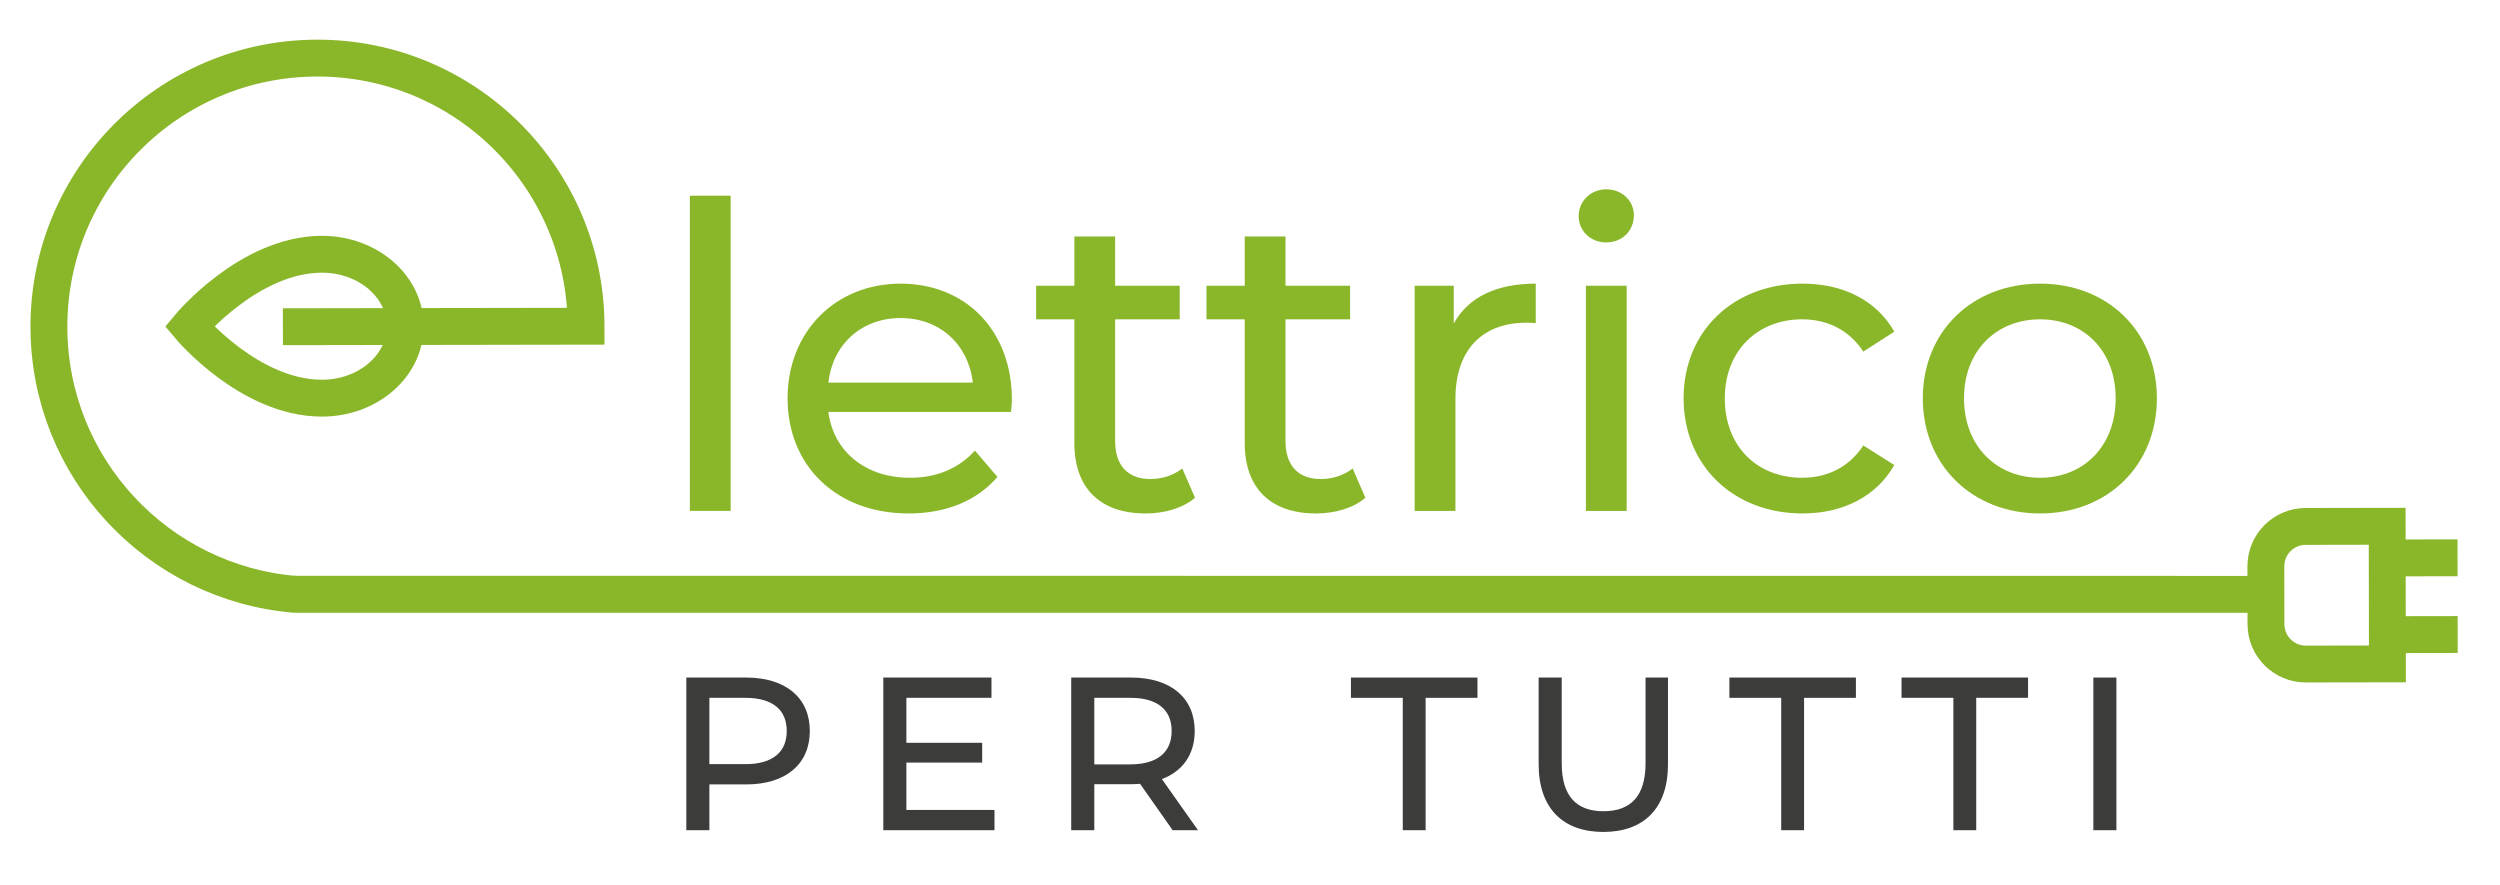 <?xml version="1.0" encoding="utf-8"?>
<!-- Generator: Adobe Illustrator 28.2.0, SVG Export Plug-In . SVG Version: 6.00 Build 0)  -->
<svg version="1.1" id="Livello_1" xmlns="http://www.w3.org/2000/svg" xmlns:xlink="http://www.w3.org/1999/xlink" x="0px" y="0px"
	 viewBox="0 0 3390.31 1200" style="enable-background:new 0 0 3390.31 1200;" xml:space="preserve">
<style type="text/css">
	.st0{fill:#8AB729;}
	.st1{fill:none;stroke:#FFFFFF;stroke-width:48;stroke-miterlimit:10;}
	.st2{fill:none;stroke:#8AB729;stroke-width:50;stroke-miterlimit:10;}
	.st3{fill:#3C3C3B;stroke:#3C3C3B;stroke-width:2;stroke-miterlimit:10;}
</style>
<g>
	<g>
		<path class="st0" d="M935.54,265.38h55.31v427.48h-55.31V265.38z"/>
		<path class="st0" d="M1371.09,558.62h-247.73c6.92,53.59,50.12,89.3,110.61,89.3c35.72,0,65.68-12.1,88.15-36.87l30.53,35.72
			c-27.65,32.26-69.71,49.55-120.41,49.55c-98.52,0-164.19-65.1-164.19-156.13c0-90.45,65.1-155.54,153.25-155.54
			s150.94,63.37,150.94,157.27C1372.24,546.52,1371.66,553.44,1371.09,558.62z M1123.36,518.87h195.88
			c-5.76-51.27-44.36-87.57-97.94-87.57C1168.3,431.3,1129.12,467.02,1123.36,518.87z"/>
		<path class="st0" d="M1620.58,675c-16.71,14.4-42.05,21.32-66.83,21.32c-61.64,0-96.79-33.99-96.79-95.64V433.03h-51.85v-45.51
			h51.85v-66.83h55.31v66.83h87.57v45.51h-87.57v165.34c0,32.84,17.29,51.28,47.82,51.28c16.13,0,31.69-5.19,43.21-14.41
			L1620.58,675z"/>
		<path class="st0" d="M1851.62,675c-16.71,14.4-42.05,21.32-66.83,21.32c-61.64,0-96.79-33.99-96.79-95.64V433.03h-51.85v-45.51
			h51.85v-66.83h55.31v66.83h87.57v45.51h-87.57v165.34c0,32.84,17.29,51.28,47.82,51.28c16.13,0,31.69-5.19,43.21-14.41
			L1851.62,675z"/>
		<path class="st0" d="M2082.66,384.64v53.58c-4.61-0.58-8.64-0.58-12.68-0.58c-59.34,0-96.21,36.3-96.21,103.12v152.09h-55.31
			V387.52h53v51.27C1991.06,403.08,2029.08,384.64,2082.66,384.64z"/>
		<path class="st0" d="M2140.87,293.03c0-20.16,16.13-36.29,37.45-36.29c21.31,0,37.45,15.56,37.45,35.14
			c0,20.74-15.56,36.87-37.45,36.87C2157,328.75,2140.87,313.2,2140.87,293.03z M2150.66,387.52h55.31v305.34h-55.31V387.52z"/>
		<path class="st0" d="M2283.17,540.18c0-91.02,67.41-155.54,161.31-155.54c54.73,0,100.25,22.47,124.44,65.1l-42.05,27.08
			c-19.59-29.96-49.54-43.79-82.96-43.79c-59.92,0-104.85,42.06-104.85,107.15c0,66.25,44.93,107.73,104.85,107.73
			c33.42,0,63.37-13.83,82.96-43.78l42.05,26.5c-24.19,42.63-69.71,65.67-124.44,65.67
			C2350.58,696.31,2283.17,631.21,2283.17,540.18z"/>
		<path class="st0" d="M2607.57,540.18c0-91.02,67.4-155.54,159-155.54c91.6,0,158.43,64.52,158.43,155.54
			c0,91.03-66.83,156.13-158.43,156.13C2674.97,696.31,2607.57,631.21,2607.57,540.18z M2869.12,540.18
			c0-65.1-43.78-107.15-102.55-107.15c-58.76,0-103.12,42.06-103.12,107.15c0,65.1,44.36,107.73,103.12,107.73
			C2825.33,647.92,2869.12,605.29,2869.12,540.18z"/>
	</g>
	<g>
		<path class="st2" d="M549.55,442.21c-0.09-53.89-50.68-97.49-112.99-97.39c-98.6,0.17-179.75,97.88-179.75,97.88
			s81.48,97.44,180.07,97.27C499.2,539.87,549.64,496.1,549.55,442.21"/>
		<path class="st2" d="M383.63,443.09l411.15-0.69C794.44,241.25,631.09,78.45,429.94,78.79C228.79,79.13,65.99,242.47,66.33,443.63
			C66.65,634.41,213.6,790.68,400.36,806"/>
		<path class="st2" d="M3237.3,713.71l0.31,186.62l-110.55,0.19c-29.85,0.05-54.09-24.11-54.14-53.95l-0.13-78.53
			c-0.05-29.85,24.11-54.09,53.95-54.14L3237.3,713.71z"/>
		<line class="st2" x1="3249.68" y1="860.63" x2="3332.91" y2="860.49"/>
		<line class="st2" x1="3249.51" y1="756.6" x2="3332.73" y2="756.46"/>
		<polygon class="st2" points="3080.08,806 401.98,806 398.21,805.82 3080.08,806 		"/>
	</g>
	<g>
		<path class="st3" d="M1097.2,991.31c0,44.52-32.21,71.47-85.52,71.47h-50.67v62.09h-29.29V919.85h79.96
			C1064.98,919.85,1097.2,946.8,1097.2,991.31z M1067.91,991.31c0-29.29-19.62-45.98-57.11-45.98h-49.79v91.96h49.79
			C1048.29,1037.29,1067.91,1020.6,1067.91,991.31z"/>
		<path class="st3" d="M1347.65,1099.38v25.48h-148.78V919.85h144.68v25.48h-115.39v62.97h102.8v24.89h-102.8v66.19H1347.65z"/>
		<path class="st3" d="M1590.78,1124.86l-44.23-62.97c-4.1,0.29-8.49,0.59-12.88,0.59H1483v62.38h-29.29V919.85h79.96
			c53.3,0,85.52,26.95,85.52,71.46c0,31.63-16.4,54.48-45.1,64.73l48.62,68.83H1590.78z M1589.9,991.31
			c0-29.29-19.62-45.98-57.11-45.98H1483v92.25h49.79C1570.28,1037.59,1589.9,1020.6,1589.9,991.31z"/>
		<path class="st3" d="M1903.34,945.33h-70.29v-25.48h169.57v25.48h-70.29v179.53h-29V945.33z"/>
		<path class="st3" d="M2087.6,1036.41V919.85h29.29v115.39c0,45.4,20.8,65.9,57.7,65.9s57.99-20.5,57.99-65.9V919.85h28.41v116.56
			c0,59.46-32.51,90.8-86.69,90.8C2120.41,1127.21,2087.6,1095.87,2087.6,1036.41z"/>
		<path class="st3" d="M2416.55,945.33h-70.29v-25.48h169.57v25.48h-70.29v179.53h-29V945.33z"/>
		<path class="st3" d="M2650.01,945.33h-70.29v-25.48h169.57v25.48H2679v179.53h-29V945.33z"/>
		<path class="st3" d="M2839.83,919.85h29.29v205.01h-29.29V919.85z"/>
	</g>
</g>
</svg>
